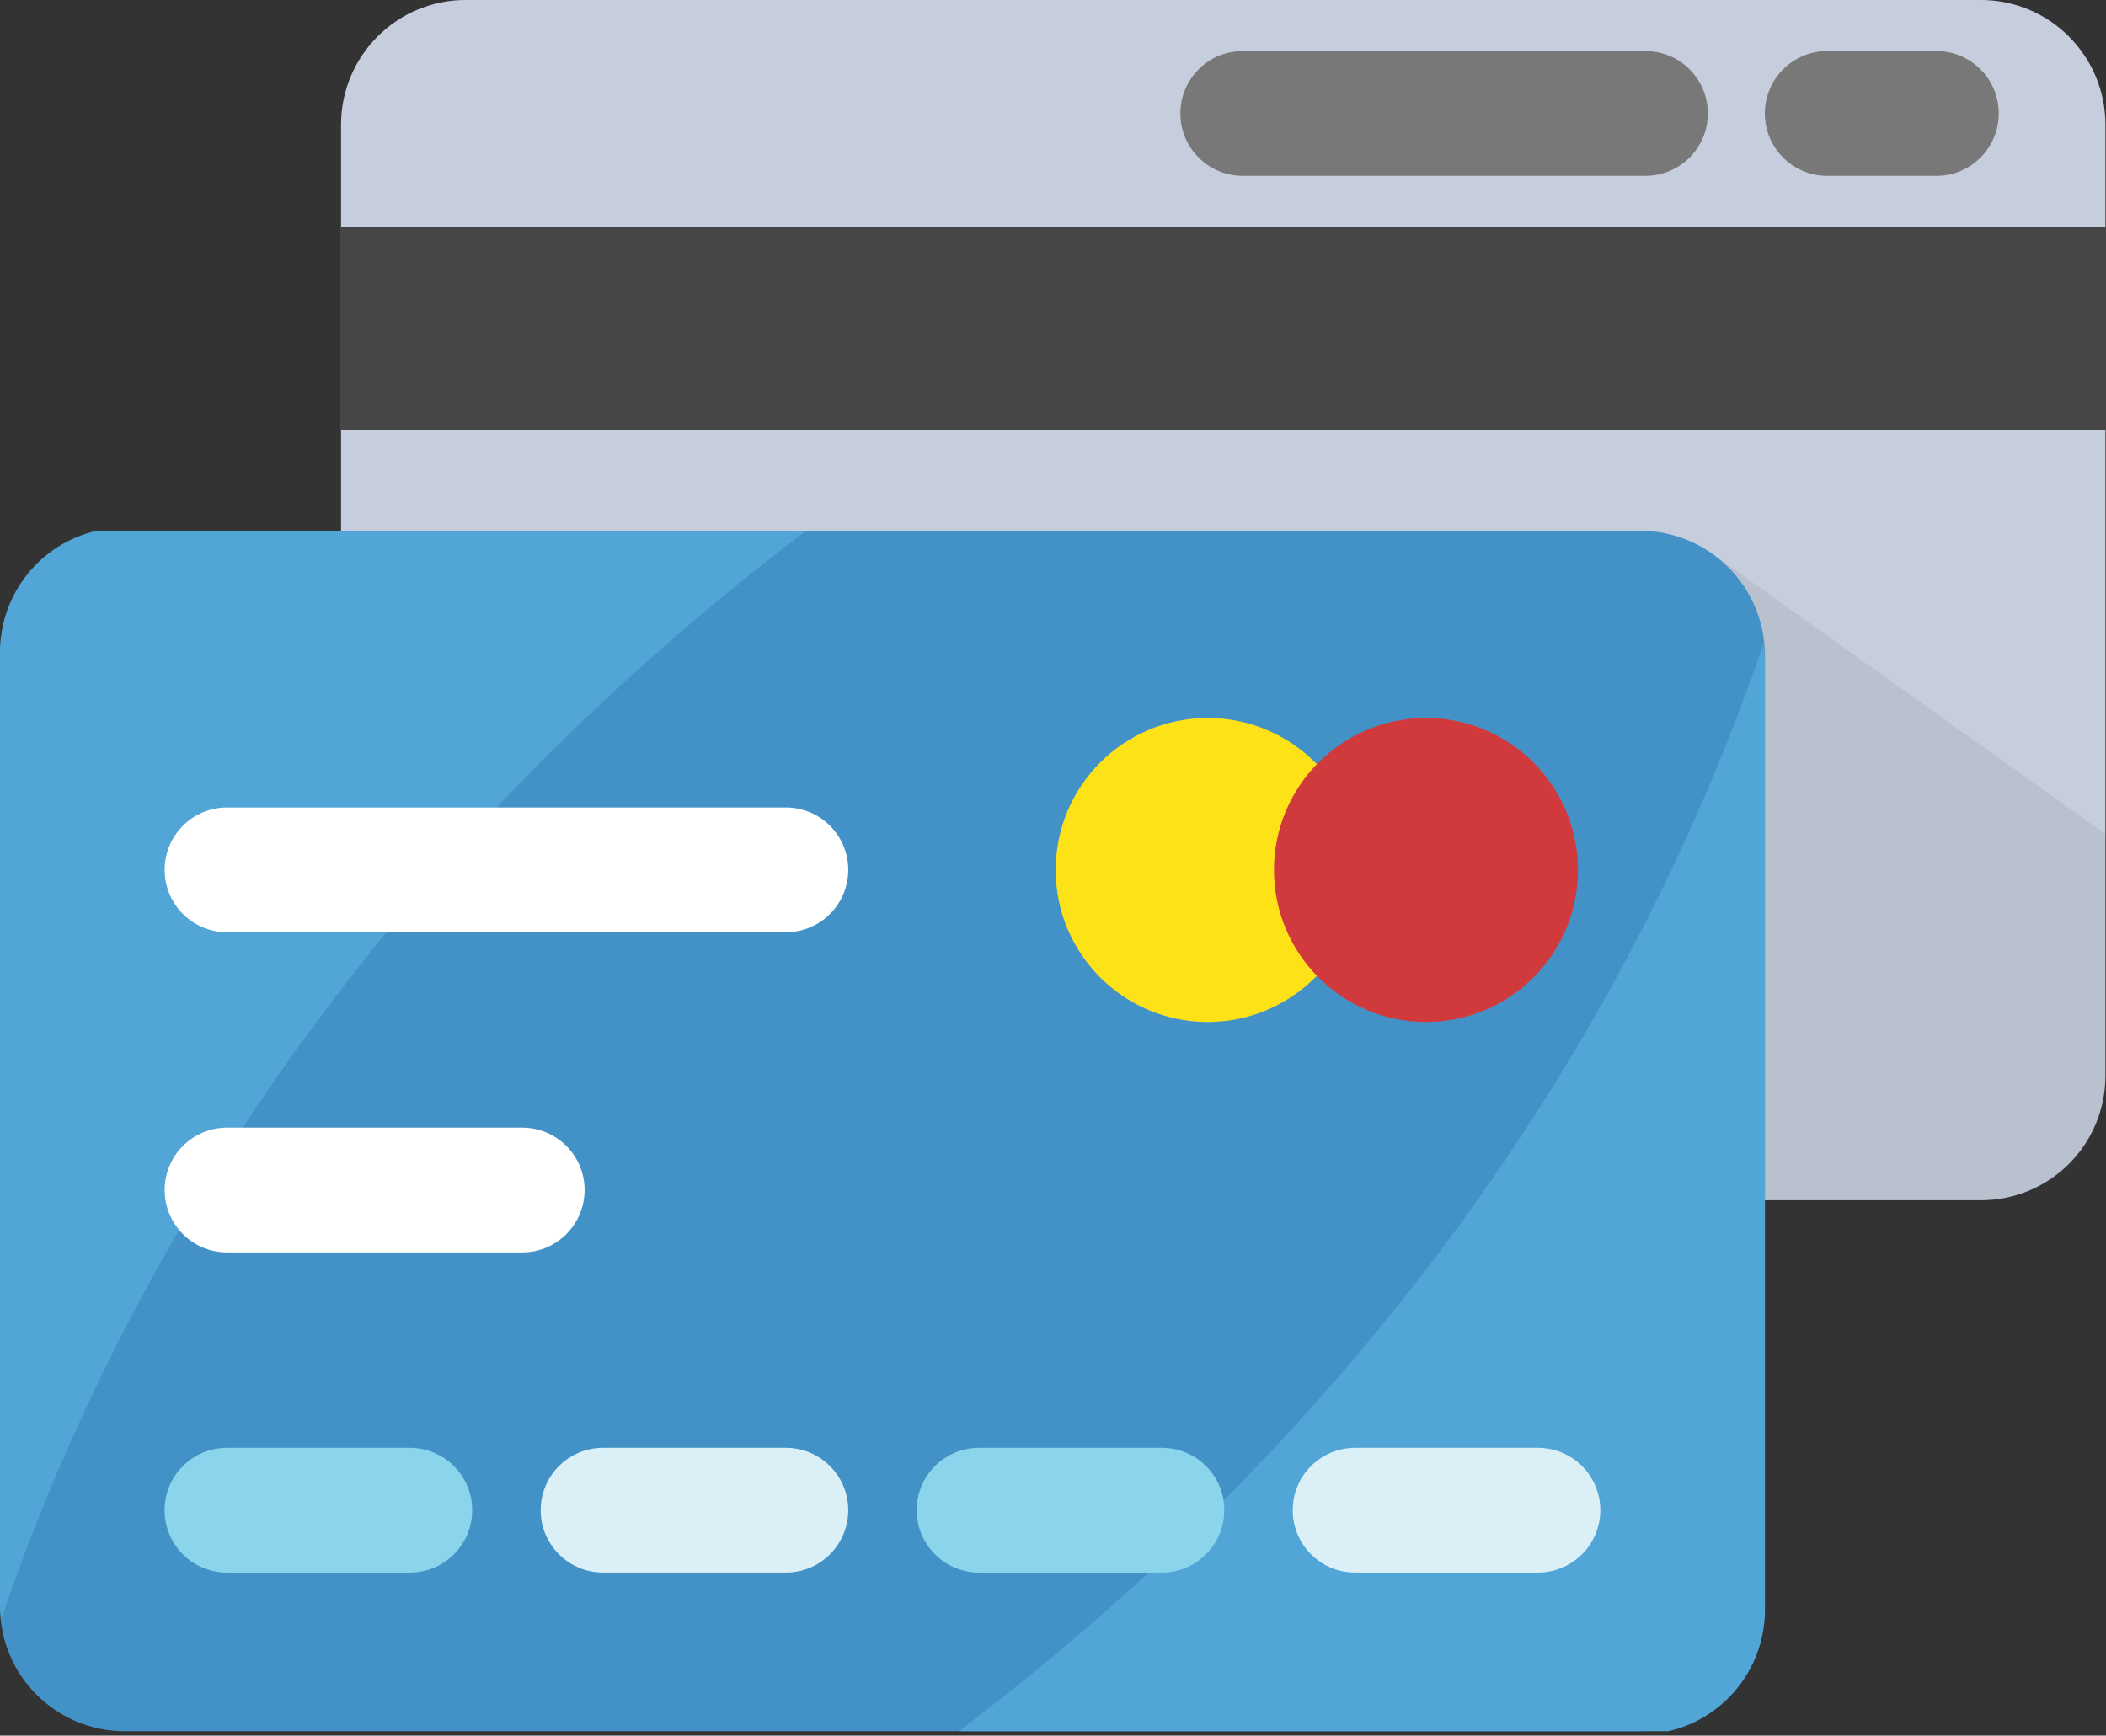 <svg clip-rule="evenodd" fill-rule="evenodd" stroke-linejoin="round" stroke-miterlimit="2" viewBox="0 0 256 211" xmlns="http://www.w3.org/2000/svg"><rect x="0" y="0" width="256" height="211" fill="#333333" stroke="none"/><path d="m511.936 71.336v243.84c0 17.76-14.24 32-32 32h-388.48c-17.76 0-32-14.24-32-32v-243.84c0-17.6 14.24-32 32-32h388.48c17.76 0 32 14.4 32 32z" fill="#c6cedd" fill-rule="nonzero" transform="matrix(.474 0 0 .474 13.274 -18.648)"/><path d="m41.422 27.594h214.578v24.636h-214.578z" fill="#464646" stroke-width=".948"/><path d="m393.968 52.44h-103.264c-8.832 0-16 7.152-16 16s7.168 16 16 16h103.264c8.832 0 16-7.152 16-16 0-8.832-7.168-16-16-16zm74.608 0h-27.984c-8.832 0-16 7.152-16 16s7.168 16 16 16h27.984c8.832 0 16-7.152 16-16 0-8.832-7.152-16-16-16z" fill="#787878" fill-rule="nonzero" transform="matrix(.474 0 0 .474 13.274 -18.648)"/><path d="m511.936 253.256v61.92c0 17.76-14.24 32-32 32h-69.968v-166.599z" fill="#010101" fill-opacity=".07" fill-rule="nonzero" transform="matrix(.474 0 0 .474 13.274 -18.648)"/><path d="m420.608 472.68h-388.608c-17.68 0-32-14.32-32-32v-243.888c0-17.664 14.32-32 32-32h388.608c17.68 0 32 14.336 32 32v243.872c0 17.68-14.32 32.016-32 32.016z" fill="#4292c8" fill-rule="nonzero" transform="matrix(.474 0 0 .474 0 -13.589)"/><path d="m245.904 472.68c99.84-75.68 170.08-172.64 206.4-279.04.16 1.28.32 2.56.32 4v243.84c0 15.2-10.56 28-24.8 31.2zm-39.184-307.888c-99.84 75.68-170.08 172.64-206.4 279.04-.16-1.28-.32-2.56-.32-4v-243.84c0-15.2 10.56-28 24.8-31.2z" fill="#52a5d7" fill-rule="nonzero" transform="matrix(.474 0 0 .474 0 -13.589)"/><circle cx="146.806" cy="105.763" fill="#fee218" r="18.477" stroke-width=".948"/><circle cx="173.339" cy="105.763" fill="#d13a3d" r="18.477" stroke-width=".948"/><g fill-rule="nonzero"><path d="m133.92 349.88h-75.696c-8.832 0-16-7.152-16-16s7.168-16 16-16h75.696c8.832 0 16 7.152 16 16 0 8.832-7.168 16-16 16zm67.616-82.112h-143.312c-8.832 0-16-7.152-16-16s7.168-16 16-16h143.312c8.832 0 16 7.152 16 16s-7.168 16-16 16z" fill="#fff" transform="matrix(.474 0 0 .474 0 -13.589)"/><path d="m105.088 431.992h-46.88c-8.832 0-16-7.152-16-16s7.168-16 16-16h46.88c8.832 0 16 7.152 16 16 0 8.832-7.152 16-16 16z" fill="#8bd5ec" transform="matrix(.474 0 0 .474 0 -13.589)"/><path d="m201.536 431.992h-46.88c-8.832 0-16-7.152-16-16s7.168-16 16-16h46.88c8.832 0 16 7.152 16 16 0 8.832-7.168 16-16 16z" fill="#daeff6" transform="matrix(.474 0 0 .474 0 -13.589)"/><path d="m297.968 431.992h-46.88c-8.832 0-16-7.152-16-16s7.168-16 16-16h46.88c8.832 0 16 7.152 16 16 0 8.832-7.168 16-16 16z" fill="#8bd5ec" transform="matrix(.474 0 0 .474 0 -13.589)"/><path d="m394.4 431.992h-46.88c-8.832 0-16-7.152-16-16s7.168-16 16-16h46.88c8.832 0 16 7.152 16 16 0 8.832-7.168 16-16 16z" fill="#daeff6" transform="matrix(.474 0 0 .474 0 -13.589)"/></g></svg>